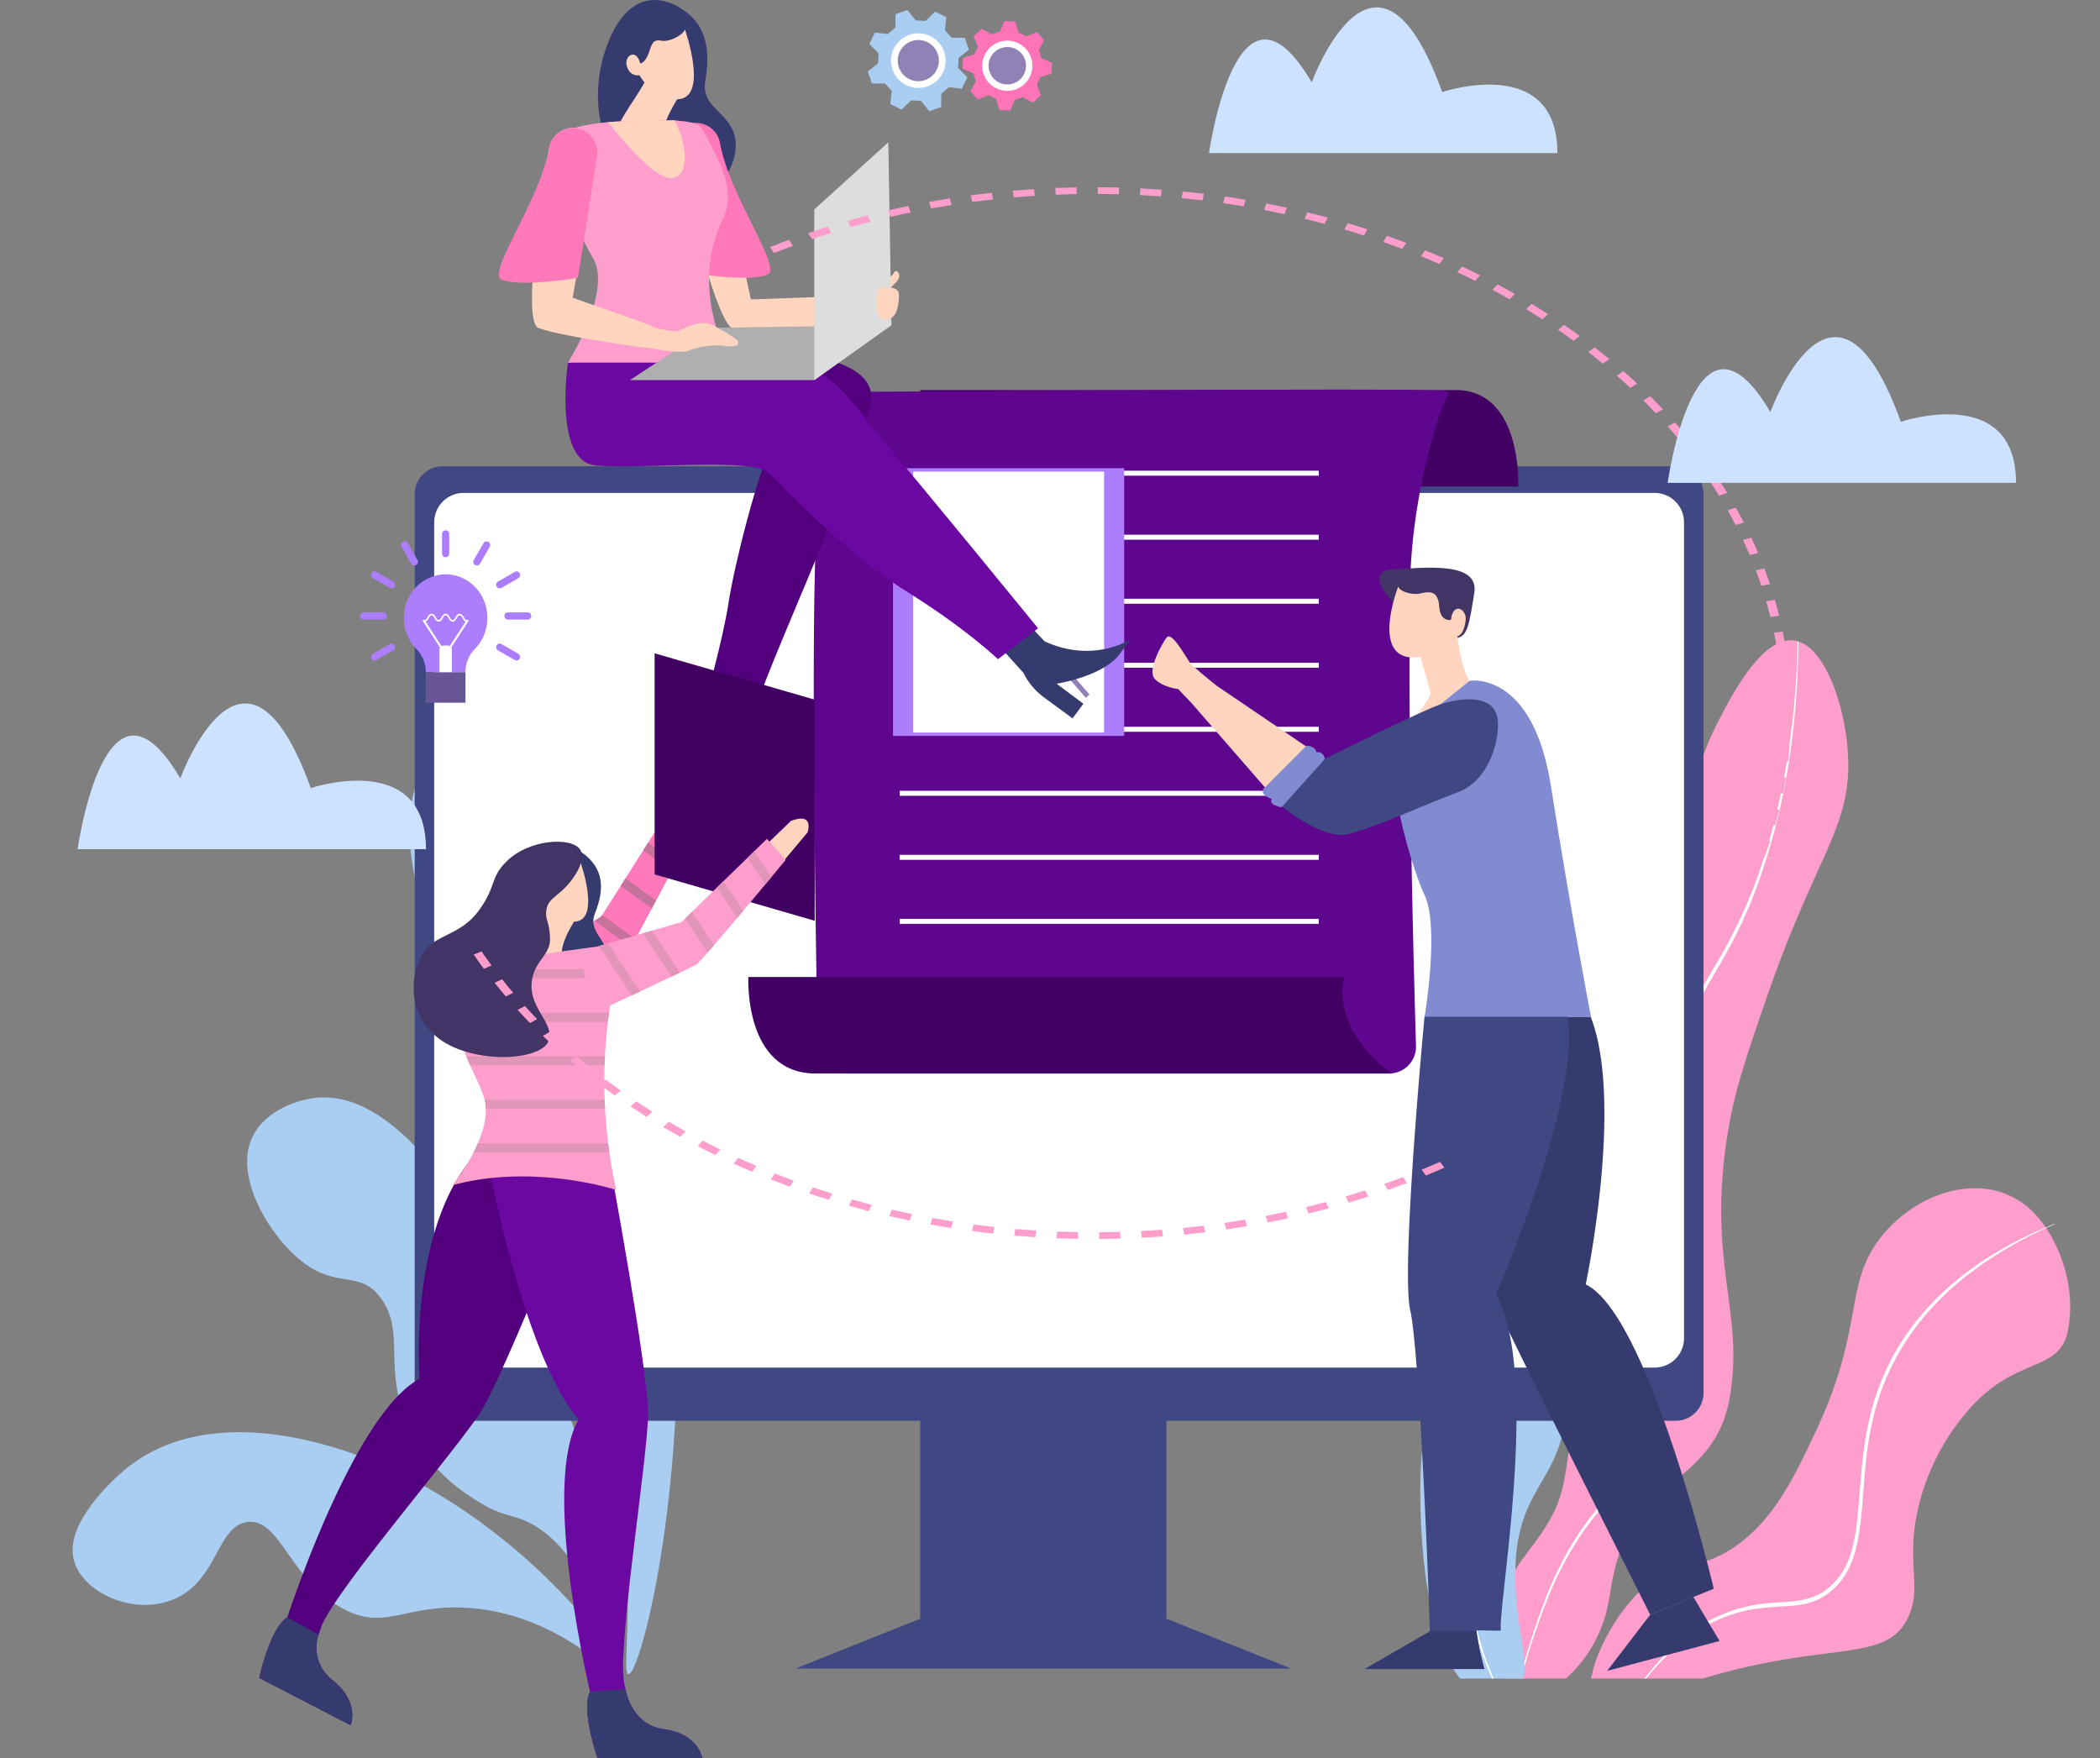 <svg xmlns="http://www.w3.org/2000/svg" xmlns:xlink="http://www.w3.org/1999/xlink" width="633" height="530.002" viewBox="0 0 633 530.002"><rect x="0" y="0" width="633" height="530.002" fill="#808080" stroke="none"/><defs><clipPath id="a"><path d="M204.674,966.061H757.148a507.879,507.879,0,0,0,26.514-146.083c1.544-45.7,2.886-85.439-15.469-105.42-23.724-25.827-20.322-108.485-62.981-112.95C622.962,593,573.569,517.9,487.538,505.223c-81.765-12.048-240.108,58.289-258.556,147.589-2.051,9.927,69.558,111.362,55.984,123.994-25.622,23.844-54.084-14.987-88.027,2.51-24.728,12.746-47.545,52.9-45.3,97.89C153.613,916.833,174.629,952.11,204.674,966.061Z" transform="translate(-151.485 -503.876)" fill="none"/></clipPath><clipPath id="b"><path d="M527.852,884.56,508.8,914.616l-30.9,19.473,6.985,12.488,31.961-20.955,19.05-35.559Z" transform="translate(-477.899 -884.56)" fill="#c6739b"/></clipPath><clipPath id="c"><path d="M492.434,994.763a150.635,150.635,0,0,0,1.854,55.523s-24.837-8.115-49.39-1.414c0,0,12.7-15.519,9.6-26.246s-22.58-34.429,11.569-42.612l22.462-3.095S492.447,994.712,492.434,994.763Z" transform="translate(-444.899 -976.92)" fill="#e095b9"/></clipPath><clipPath id="d"><path d="M545.367,906.58s-25.26,30.48-26.809,31.466-26.107,12.416-26.107,12.416,0,.025-.017.076a150.636,150.636,0,0,0,1.854,55.524s-24.837-8.115-49.39-1.414c0,0,12.7-15.519,9.6-26.246s-22.58-34.429,11.569-42.612l22.462-3.095,25.374-7.349,25.823-25.116Z" transform="translate(-444.899 -900.23)" fill="#e095b9"/></clipPath></defs><g transform="translate(-151.484 -416.483)"><g transform="translate(151.484 460.291)"><g clip-path="url(#a)"><g transform="translate(21.88 186.215)"><path d="M466.678,1248.257c2.414-1.22-3.179-64.885-37.14-122.316-10.849-18.347-31.662-53.544-55.977-50.12-6.525.919-17.01,5.14-19.337,14.842-2.693,11.227,6.361,26.358,15.276,33.771,11.36,9.446,18.061,2.673,24.639,11.781,7.487,10.369.327,21.253,8.265,38.491,6.444,13.993,17.536,20.657,21.716,23.168,6.924,4.161,9.308,3.279,14.415,5.791C458.873,1213.67,464.841,1249.186,466.678,1248.257Z" transform="translate(-301.128 -974.803)" fill="#aacef2"/><path d="M375.655,1349.379c1.858-4.1-37.093-56.955-93.286-70.113-34.609-8.1-51.258,4.589-57.158,9.915-2.357,2.127-15.889,14.341-14.17,24.935,1.769,10.9,19.5,18.921,32.152,12.009,11.521-6.294,11.471-20.951,20.136-22.392,9.937-1.654,12.941,17.136,28.7,25.893,13.214,7.34,19.02-1.465,38.512-.009C358.55,1331.707,374.48,1351.966,375.655,1349.379Z" transform="translate(-210.89 -1074.923)" fill="#aacef2"/><path d="M552.585,1149.494c4.406.595,26.6-88.287,6.51-181.749-12.375-57.563-32.03-76.112-39.678-82.231-3.056-2.444-20.6-16.477-28.4-8-8.03,8.721-4.881,40.343,7.8,55.945,11.545,14.208,23.623,6.058,29.587,18.556,6.84,14.335-7.023,29.3-5.57,58.3,1.218,24.317,11.688,28.375,21.225,59.081C557.756,1113.516,549.8,1149.118,552.585,1149.494Z" transform="translate(-385.06 -874.822)" fill="#aacef2"/></g><g transform="translate(426.922 149.224)"><path d="M1453.635,1284.966c-3.27-6.858,4.8-24.735,15.1-34.136,9.788-8.935,15.556-4.71,26.887-12.048,12.5-8.092,19.015-22,25.414-35.642,14.832-31.632,8.068-44.23,19.889-58.734,11.7-14.359,33.149-20.189,46.039-6.526,6.655,7.053,12.674,21.043,9.945,35.14-2.553,13.189-16.312,7.219-30.938,25.1a68.2,68.2,0,0,0-14,27.61c-4.169,17.03,1.014,23.854-2.947,33.132-5.1,11.944-17.49,9.538-41.619,14.056C1471.755,1279.594,1457.286,1292.621,1453.635,1284.966Z" transform="translate(-1400.492 -964.977)" fill="#fd9ecc"/><path d="M1446.485,953.455c-5.064,36.782,5.687,50.838,1.1,76.3-4.7,26.1-28.728,23.529-34.99,53.212-1.315,6.23-1.4,10.888-4.42,17.57-5.425,12.028-14.681,18.1-22.567,21.375a2.888,2.888,0,0,1-2.641-.211,2.018,2.018,0,0,1-.232-.151,4.9,4.9,0,0,1-1.779-2.6c-2.229-7.114-3.952-16.325-2.247-25.949,2.343-13.208,9.219-16.335,15.469-28.112,3.267-6.16,5.967-13.926,8.1-66.766,1.882-46.576.052-47.038,2.947-59.236,5.823-24.523,12.887-21.22,22.467-50.2,9.764-29.543,4.957-40.652,16.574-63.252,3.945-7.671,13.631-26.521,23.572-24.1.078.02.158.04.236.065a2.837,2.837,0,0,1,.276.08c8.339,2.651,14.14,19.643,14.957,33.991,1.252,21.917-9.543,30.09-24.309,72.79C1452.024,928.465,1448.536,938.565,1446.485,953.455Z" transform="translate(-1353.196 -801.134)" fill="#fd9ecc"/><path d="M1471.975,801.77a243.935,243.935,0,0,1-2.147,31.285,197.181,197.181,0,0,1-11.6,45.858l-1.065,2.676c-.379.873-.773,1.732-1.16,2.6l-1.164,2.6-1.249,2.525c-.424.833-.825,1.692-1.263,2.51l-1.318,2.455c-.865,1.657-1.8,3.233-2.711,4.844-3.68,6.37-7.51,12.61-10.53,19.6a102.33,102.33,0,0,0-6.523,22.515,116.29,116.29,0,0,0-1.849,24.086c.114,4.046.457,8.077.969,12.063s1.193,7.942,1.919,11.872,1.5,7.856,2.1,11.832a89.074,89.074,0,0,1,1.109,12.083,59.736,59.736,0,0,1-1.039,12.078,66.888,66.888,0,0,1-3.241,11.34c-.685,1.807-1.455,3.549-2.276,5.246a54.791,54.791,0,0,1-2.715,4.844q-1.464,2.3-3.09,4.4c-1.086,1.391-2.21,2.726-3.352,4.026-2.291,2.6-4.652,5.07-6.917,7.691a88.256,88.256,0,0,0-6.475,8.353,102.94,102.94,0,0,0-10.25,19.814,203.551,203.551,0,0,0-9.543,31.009q-1.6,7.161-2.729,14.493l-.11-.03q1.061-7.38,2.607-14.613a205.358,205.358,0,0,1,9.26-31.235,103.866,103.866,0,0,1,10.236-20.11,89.928,89.928,0,0,1,6.49-8.5c2.272-2.666,4.622-5.171,6.88-7.766,1.127-1.305,2.228-2.63,3.289-4.011s2.055-2.836,3-4.342,1.816-3.1,2.633-4.739c.8-1.657,1.547-3.363,2.214-5.13a65.851,65.851,0,0,0,3.138-11.069,58.334,58.334,0,0,0,.983-11.722,87.932,87.932,0,0,0-1.112-11.822c-.6-3.921-1.378-7.826-2.111-11.767s-1.433-7.927-1.959-11.968-.887-8.143-1.009-12.259a118.351,118.351,0,0,1,1.93-24.483,103.9,103.9,0,0,1,6.681-22.871c3.086-7.1,6.972-13.388,10.644-19.719a155.275,155.275,0,0,0,9.93-19.96l1.072-2.64c.339-.894.648-1.807.972-2.711l.969-2.716c.158-.457.332-.9.475-1.365l.431-1.391,1.724-5.572,1.54-5.678a216.56,216.56,0,0,0,4.6-23.373,241.715,241.715,0,0,0,2.442-31.219A2.842,2.842,0,0,1,1471.975,801.77Z" transform="translate(-1356.812 -801.411)" fill="#fff"/><path d="M1340.551,1137.87c-1.068,19.407,5.911,32.374.737,38.654a6.913,6.913,0,0,1-4.582,2.475c-.125.015-.247.03-.368.04a13.969,13.969,0,0,1-7.941-2.013c-15.9-9.352-16.471-50.828-16.574-58.232-.387-28.142,6.28-30.823,6.63-59.236.331-26.857-5.554-30.085-7.366-58.232-2.217-34.367,3.573-75.913,12.644-81.3a3.8,3.8,0,0,1,.339-.186,4.127,4.127,0,0,1,1.013-.341c8.4-1.571,21.167,27.143,23.94,54.718,2.8,27.786-6.656,33.619-3.683,63.754,2.582,26.169,10.644,31.235,10.313,52.208C1355.3,1112.7,1341.855,1114.185,1340.551,1137.87Z" transform="translate(-1310.613 -860.049)" fill="#aacef2"/><path d="M1366.033,1190.422l-.074.11a76.539,76.539,0,0,1-7.123-11.094c-.6-1.12-1.171-2.269-1.724-3.434a96.917,96.917,0,0,1-6.243-16.933,104.131,104.131,0,0,1-3.134-18.519,49.838,49.838,0,0,1,.041-9.633,52.5,52.5,0,0,1,1.875-9.3c1.742-5.959,4.077-11.381,5.631-17.179a69.578,69.578,0,0,0,2.431-18.052,79.126,79.126,0,0,0-.449-9.182,60.415,60.415,0,0,0-1.768-8.855c-.784-2.907-1.665-5.843-2.416-8.865s-1.363-6.119-1.871-9.232c-.221-1.566-.468-3.127-.63-4.7l-.269-2.359-.2-2.37-.2-2.369c-.074-.788-.088-1.586-.136-2.379l-.114-2.385c-.044-.8-.03-1.6-.048-2.395a124.211,124.211,0,0,1,1.179-19.011c.836-6.245,1.978-12.339,2.785-18.474a158.865,158.865,0,0,0,1.433-18.554,152.817,152.817,0,0,0-.869-18.639,166.969,166.969,0,0,0-3.039-18.268c-1.319-5.994-2.939-11.867-4.77-17.62l-.1-.3a3.765,3.765,0,0,1,.339-.186l.1.281c1.9,5.728,3.595,11.591,4.987,17.59a165.877,165.877,0,0,1,3.2,18.348,153.943,153.943,0,0,1,1.009,18.81,150.888,150.888,0,0,1-1.348,18.765c-.8,6.2-1.923,12.3-2.737,18.489a122.318,122.318,0,0,0-1.112,18.74c.018.783.007,1.566.052,2.349l.122,2.349c.048.783.066,1.566.14,2.349l.2,2.334.206,2.339.273,2.324c.162,1.556.409,3.087.63,4.628.5,3.062,1.079,6.1,1.816,9.076s1.6,5.894,2.387,8.85a61.964,61.964,0,0,1,1.79,9.121,79.591,79.591,0,0,1,.438,9.422,71.112,71.112,0,0,1-2.541,18.489c-.8,2.952-1.79,5.8-2.8,8.63s-2.059,5.627-2.928,8.534a50.951,50.951,0,0,0-1.886,9.021,48.327,48.327,0,0,0-.1,9.377,103.792,103.792,0,0,0,2.965,18.353,96.852,96.852,0,0,0,6,16.927q.851,1.868,1.782,3.66c.707,1.37,1.448,2.706,2.214,4.021A76.286,76.286,0,0,0,1366.033,1190.422Z" transform="translate(-1333.111 -860.449)" fill="#fff"/></g><path d="M1478.783,1299.03a81.856,81.856,0,0,1,16.936-21.424,47.561,47.561,0,0,1,21.758-11.015,55.491,55.491,0,0,1,5.807-.808c1.936-.171,3.864-.255,5.769-.414a31.226,31.226,0,0,0,5.617-.885,16.672,16.672,0,0,0,2.685-.956,15.489,15.489,0,0,0,2.544-1.438,17.627,17.627,0,0,0,2.359-1.931c.364-.378.752-.715,1.088-1.136l.52-.6c.175-.2.326-.431.491-.644a22.04,22.04,0,0,0,3.131-6.035c1.586-4.516,2.158-9.67,2.606-14.821.461-5.169.781-10.439,1.425-15.683a95.438,95.438,0,0,1,3.059-15.441,74.8,74.8,0,0,1,5.7-13.992c.577-1.078,1.2-2.11,1.8-3.167l.454-.786.487-.746.98-1.487c.33-.491.65-.995.988-1.475l1.048-1.394,1.047-1.393.524-.7.552-.652,2.212-2.6c.745-.854,1.537-1.625,2.3-2.441l1.158-1.208c.384-.406.8-.754,1.2-1.133l2.41-2.23c.395-.385.821-.7,1.233-1.052l1.245-1.024,1.245-1.024c.415-.341.826-.691,1.258-.99l2.561-1.87,1.28-.935c.425-.314.871-.575,1.307-.859a117.54,117.54,0,0,1,10.659-6.2l2.719-1.352c.908-.442,1.805-.927,2.73-1.3l5.518-2.361.034.143a131.362,131.362,0,0,0-21.4,11.785c-.429.3-.87.563-1.29.881l-1.264.95-2.528,1.9c-.427.3-.832.658-1.241,1l-1.227,1.036-1.227,1.036c-.406.351-.826.674-1.214,1.063l-2.369,2.248c-.391.382-.8.733-1.175,1.141l-1.136,1.213c-.751.819-1.528,1.594-2.257,2.449l-2.162,2.6a77.507,77.507,0,0,0-7.68,11.7,73.523,73.523,0,0,0-5.545,13.74,93.774,93.774,0,0,0-2.951,15.164c-.62,5.177-.922,10.413-1.37,15.631-.229,2.608-.5,5.214-.917,7.786a42.8,42.8,0,0,1-1.835,7.483,23.463,23.463,0,0,1-3.36,6.412c-.176.226-.339.472-.526.683l-.555.639c-.36.444-.77.8-1.156,1.2a18.521,18.521,0,0,1-2.492,2.02,16.245,16.245,0,0,1-2.684,1.5,17.431,17.431,0,0,1-2.808.982,31.889,31.889,0,0,1-5.75.873,101.843,101.843,0,0,0-11.518,1.083,46.619,46.619,0,0,0-21.565,10.531,70.08,70.08,0,0,0-9.22,9.43,98.434,98.434,0,0,0-7.936,11.411Z" transform="translate(-989.922 -826.35)" fill="#fff"/></g></g><g transform="translate(276.487 557.051)"><path d="M974.682,1314.748V1240.56H900.494v74.188l-37.6,15.038h149.378Z" transform="translate(-748.109 -967.368)" fill="#404884"/><path d="M8.39,0h371.7a8.39,8.39,0,0,1,8.39,8.39V279.339a8.39,8.39,0,0,1-8.39,8.39H8.39A8.39,8.39,0,0,1,0,279.339V8.39A8.39,8.39,0,0,1,8.39,0Z" transform="translate(0 0)" fill="#404884"/><path d="M8.875,0H367.858a8.875,8.875,0,0,1,8.875,8.875V254.792a8.875,8.875,0,0,1-8.875,8.875H8.875A8.875,8.875,0,0,1,0,254.792V8.875A8.875,8.875,0,0,1,8.875,0Z" transform="translate(5.875 8.02)" fill="#fff"/></g><g transform="translate(377.036 533.924)"><path d="M1149.317,681.634s1.347-29.074-18.854-29.074H968.858s16.609,11.529,13.467,29.074Z" transform="translate(-917.22 -652.417)" fill="#420065"/><path d="M913.1,650.922c20.552,0,147.373-1,166.923-.5l.737.02c6.084.164,10.291-.02,9.79.983-4.034,8.067-11.1,32.858-11.529,57.145-.819,46.7,1.039,115.82,1.746,139.535a8.1,8.1,0,0,1-8.1,8.339H908.517a8.1,8.1,0,0,1-8.1-7.95c-.573-30.943-2.433-142.588.152-161.981C903.577,663.955,906.584,650.922,913.1,650.922Z" transform="translate(-879.495 -650.28)" fill="#5e068d"/><path d="M859.878,1003.56s-1.448,29.074,20.268,29.074H1053.87s-17.855-11.529-14.477-29.074Z" transform="translate(-859.858 -826.472)" fill="#420065"/><g transform="translate(45.636 24.452)"><rect width="126.32" height="1.504" fill="#fff"/><g transform="translate(0 19.299)"><rect width="126.32" height="1.504" fill="#fff"/></g><g transform="translate(0 38.598)"><rect width="126.32" height="1.504" fill="#fff"/></g><g transform="translate(0 57.897)"><rect width="126.32" height="1.504" fill="#fff"/></g><g transform="translate(0 77.195)"><rect width="126.32" height="1.504" fill="#fff"/></g><g transform="translate(0 96.494)"><rect width="126.32" height="1.504" fill="#fff"/></g><g transform="translate(0 115.793)"><rect width="126.32" height="1.504" fill="#fff"/></g><g transform="translate(0 135.092)"><rect width="126.32" height="1.504" fill="#fff"/></g></g><rect width="69.676" height="80.704" transform="translate(43.631 23.7)" fill="#ac7dfd"/><rect width="57.559" height="78.669" transform="translate(49.69 24.718)" fill="#fff"/><g transform="translate(50.581 32.732)"><rect width="1.504" height="78.185" transform="matrix(0.757, -0.654, 0.654, 0.757, 0, 0.983)" fill="#9082b5"/></g></g><g transform="translate(498.892 587.609)"><g transform="translate(68.437)"><path d="M1328.785,768.07s-10.527-10.527-1-11.028,26.066-2.506,24.562,7.018-2.005,13.367-5.514,13.7S1328.785,768.07,1328.785,768.07Z" transform="translate(-1323.795 -756.521)" fill="#423565"/><g transform="translate(2.962 5.68)"><path d="M1332.372,767.853s-8.553,21.8,4.963,21.381a14.086,14.086,0,0,0,11.772-6.365s2.857,1.1,3.574-4.81c.426-3.509-3.862-5.671-4.4-.164,0,0-3.227.779-3.555-3.96s-2.794-4.683-5.5-4.026S1332.694,769.309,1332.372,767.853Z" transform="translate(-1329.703 -767.853)" fill="#ffd5c0"/><path d="M1358.5,795.256s1.017,9.546,3.667,14.066c0,0,3.132,3.261,5.8,4.214,3.24,1.159-13.065,26.79-17.782,18.3s-3.553-12.487-3.553-12.487,4.024-5.436,3.869-6.266-3.377-12-3.377-12S1347.657,790.445,1358.5,795.256Z" transform="translate(-1338.078 -780.897)" fill="#ffd5c0"/></g></g><path d="M1448.8,1199l-19.169,7.795a.1.1,0,0,1-.015-.025c-1.133-2.251-40.167-79.827-43.24-86.835-15.319-34.968-13.875-93.371-13.875-93.371h39.2c10.111,25.946-1.5,80.7-1.5,80.7C1429.253,1116.287,1448.8,1199,1448.8,1199Z" transform="translate(-1279.632 -891.198)" fill="#353b6e"/><path d="M1355.922,1211.029c.044.324-7.421-.181-7.378.133a80.858,80.858,0,0,0,2.394,11.537h-36.052l19.587-11.3c0-.069,0-.148,0-.242-.072-7.16-3.035-84.158-5.883-96.618-2.884-12.618,4.326-88.687,4.326-88.687l43.061-.3c4.384,25.056-21.555,84.214-21.555,84.214C1367.952,1133.834,1354.959,1203.581,1355.922,1211.029Z" transform="translate(-1250.915 -890.699)" fill="#404884"/><path d="M1314.886,1407.363l19.587-11.295c0-.069,0-.148,0-.242h14.075a80.859,80.859,0,0,0,2.394,11.536Z" transform="translate(-1250.915 -1075.362)" fill="#353b6e"/><path d="M1336.208,839.681l18.881-15.2s19.048-3.342,24.562,31.914,12.03,69.342,12.03,69.342h-50.127s4.511-27.069,0-36.593S1326.35,842.856,1336.208,839.681Z" transform="translate(-1259.531 -790.37)" fill="#808bd1"/><path d="M1237.069,833.412l-30.437-20.65-.013,0c-3.246-2.6-7.222-5.875-8.082-7.022-1.5-2.005-5.514-9.524-7.018-7.519s-6.015,10.025-3.509,12.532,7.018,3.008,7.018,3.008l3.992,4.2,26.509,30.458c3.524,3.181,9.766-6.75,12.392-11.373A2.755,2.755,0,0,0,1237.069,833.412Z" transform="translate(-1187.267 -777.152)" fill="#ffd5c0"/><path d="M1329.414,842.122c.5,5.514-2.33,17.876-12.03,21.555-14,5.307-22.718,9.79-33.006,12.628-5.9,1.629-16.237-4.945-20.781-9.047l13.611-13.607S1306.8,838.9,1312.3,837.12,1328.639,833.592,1329.414,842.122Z" transform="translate(-1225.335 -795.986)" fill="#404884"/><path d="M1460.64,1397.781l12.978-16.943a.063.063,0,0,1-.01-.025l13.023-5.323.125.211,7.77,13.068Z" transform="translate(-1323.606 -1065.22)" fill="#353b6e"/><path d="M1266.753,863.56s2.506,0,3.008,2.005c0,0,2.005-.5,2.506,2.005l-13.033,14.537s-4.01-.5-3.008-2.506c0,0-3.509-1-2.506-3.008Z" transform="translate(-1220.319 -809.905)" fill="#808bd1"/></g><g transform="translate(301.843 416.485)"><path d="M915.831,790.431l-.016.022-11.4-11.893-7.519,7.519,12.428,13.76a20.788,20.788,0,0,0,6.564,7.688l8.292,6.1,3.254-4.422-8.068-6.042s14.02-2.144,19.053-8.986l3.254-4.423S930.614,797.166,915.831,790.431Z" transform="translate(-751.238 -597.063)" fill="#353b6e"/><path d="M742.836,842.506l2.689-8.944-11.529-1-2.494,9.977a20.863,20.863,0,0,0-2.417,10.062v10.294h5.49l.086-10.08s10.036,10.022,18.529,10.022h5.49S744.83,855.377,742.836,842.506Z" transform="translate(-667.535 -623.995)" fill="#353b6e"/><path d="M739.709,642.017c-4.753,24.757-31.334,78.747-36.286,97.166l-14.26-4.357s5.942-20.8,7.725-32.481,8.714-38.819,13.468-48.722c0,0-69.914,25.946-60.407-26.143C649.948,627.48,744.462,617.26,739.709,642.017Z" transform="translate(-627.633 -520.672)" fill="#52007e"/><path d="M647.138,634.508s-4.471,29.579,8.2,30.965,47.533-2.574,52.484,2.377S731.4,692.409,749.22,703.5s27.53,20.4,27.53,20.4l12.082-9.309s-38.423-47.137-46.147-55.851-14.909-22.938-28.377-23.73S649.644,634.508,647.138,634.508Z" transform="translate(-626.293 -525.194)" fill="#6c08a2"/><path d="M681.959,416.538c6.428-.619,11.621,4.416,12.317,5.11,5.53,5.514,4.967,13.56,4.028,19.122-1.253,7.422,5.306,8.787,8.192,14.819,2.728,5.7-.487,14.571-6.471,18.3-8.228,5.128-19.614-.757-25.341-6.124-12.279-11.508-8.233-29.719-7.644-32.182C667.657,433,671.347,417.559,681.959,416.538Z" transform="translate(-636.049 -416.485)" fill="#353b6e"/><path d="M700.626,434.151s8.031,22.579-3.544,21c-6.785-.926-10.142-7.168-10.142-7.168s-3.174.6-3.924-3.278c-.5-2.586,2.941-4.963,4.15-.288,0,0,1.369.016,2.545-3.06.736-1.924.995-4.409,3.695-3.814S700.336,435.6,700.626,434.151Z" transform="translate(-644.543 -425.296)" fill="#ffd5c0"/><path d="M694.648,462.737s-6.209,8.911-5.009,14.06-19.25,7.219-14.823-2.248,7.711-11.621,11.627-20.563S694.648,462.737,694.648,462.737Z" transform="translate(-640.165 -433.929)" fill="#ffd5c0"/><path d="M717.554,490.56c-3.87.956-6.06,3.856-5.178,7.744,3.648,16.09,12.831,54.308,17.725,54.323,6.2.018,29.058,1.093,29.058,1.093l3.509-11.028-27.57,1-9.023-41.605c-.608-3.459-.822-7.261-3.6-9.4A8.929,8.929,0,0,0,717.554,490.56Z" transform="translate(-659.114 -453.429)" fill="#ffd5c0"/><path d="M716.464,490.518h0a7.317,7.317,0,0,1,8.371,5.912c2.949,16.232,18.89,37.746,14.391,39.677-5.7,2.446-23.058-.5-23.058-.5l-5.747-36.621A7.319,7.319,0,0,1,716.464,490.518Z" transform="translate(-658.183 -453.36)" fill="#ff78ba"/><path d="M690.2,518.781c-10.527,21.555,2.506,43.109,2.506,43.109H643.58s13.534-21.555,7.519-31.58-13.534-29.575-11.529-35.089c1.474-4.06,11.1-5.4,16.076-5.83,1.784-.15,2.972-.185,2.972-.185l17.148-.356,3.4.356c3.008.5,4.2.867,5.323,3.033C688.719,500.379,694.678,509.609,690.2,518.781Z" transform="translate(-622.735 -452.576)" fill="#fd9ecc"/><path d="M828.9,585.559s7.018-4.01,7.519-5.514,3.008.5.5,3.008a19.619,19.619,0,0,1-4.511,3.509Z" transform="translate(-717.324 -497.799)" fill="#ffd5c0"/><g transform="translate(39.517 42.896)"><path d="M685.148,628.591H740.72l23.253-16.553-54.783.788Z" transform="translate(-685.148 -556.909)" fill="#afafaf"/><path d="M819.264,557.188,796.01,573.741V522.308l22.317-20.248.936,55.128" transform="translate(-740.439 -502.06)" fill="#ddd"/></g><path d="M688.408,611.145s9.524,2.506,11.028,2.005,6.516-3.509,10.025-2.005a54.122,54.122,0,0,1,7.816,4.662.978.978,0,0,1-.293,1.746,7.22,7.22,0,0,1-3.012.109,23.03,23.03,0,0,0-11.529,1.5c-2.606,1.117-17.544-2.005-17.544-2.005Z" transform="translate(-645.507 -513.36)" fill="#ffd5c0"/><path d="M639.827,493.518h0a7.316,7.316,0,0,0-8.371,5.912c-2.95,16.232-7.862,52.282-3.364,54.214,5.7,2.446,32.081,6.015,32.081,6.015l2.506-6.516L638.532,544.6l7.337-42.612A7.32,7.32,0,0,0,639.827,493.518Z" transform="translate(-616.27 -454.856)" fill="#ffd5c0"/><path d="M629.871,493.518h0a7.316,7.316,0,0,0-8.371,5.912c-2.95,16.232-18.89,37.746-14.392,39.677,5.7,2.446,23.058-.5,23.058-.5l5.747-36.621A7.32,7.32,0,0,0,629.871,493.518Z" transform="translate(-606.314 -454.856)" fill="#ff78ba"/><path d="M833.794,590.851a1.973,1.973,0,0,1,1.835-1.6c1.781-.082,4.516.123,4.516,2.151,0,3.008-.5,8.02-4.511,7.519C832.639,598.55,833.278,593.423,833.794,590.851Z" transform="translate(-719.547 -502.643)" fill="#ffd5c0"/><path d="M690.481,506.249c-5.288-.441-16.005-13.67-18.512-16.858,1.785-.15,2.973-.185,2.973-.185l17.148-.356C696.486,497.552,696.24,506.73,690.481,506.249Z" transform="translate(-639.058 -452.576)" fill="#ffd5c0"/></g><g transform="translate(229.615 613.429)"><path d="M593.372,866.835s5.746-4.743,5.781,1.965L591.9,884.314l-9.771,1.143Z" transform="translate(-465.804 -824.112)" fill="#ffd5c0"/><path d="M527.852,884.56,508.8,914.616l-30.9,19.473,6.985,12.488,31.961-20.955,19.05-35.559Z" transform="translate(-405.701 -835.273)" fill="#ff78ba"/><g transform="translate(72.198 49.287)"><g clip-path="url(#b)"><path d="M540.443,924.769l-79.6-57.533,1.612-2.23,79.6,57.533Zm-6.076,8.406-79.6-57.533-1.612,2.23,79.6,57.533ZM526.68,943.81l-79.6-57.533-1.612,2.23,79.6,57.533Zm-7.688,10.636-79.6-57.533-1.612,2.23,79.6,57.533Zm33.336-40.09-79.6-57.533-1.612,2.23,79.6,57.533Z" transform="translate(-454.766 -868.564)" fill="#c6739b"/></g></g><g transform="translate(119.188 0)"><path d="M637.159,848.745,588.9,834.775V768.131l48.259,13.97Z" transform="translate(-588.899 -768.131)" fill="#400062"/></g><path d="M505.081,906.31c4.695.525,7.654,4.911,8.047,5.513,3.128,4.781,1.514,10.455,0,14.3-2.015,5.125,2.475,7.089,3.633,11.842,1.094,4.491-2.543,10.358-7.388,12.126-6.662,2.432-13.927-3.495-17.218-8.2-7.057-10.087-1.419-22.514-.627-24.189C492.363,915.942,497.33,905.443,505.081,906.31Z" transform="translate(-411.901 -847.786)" fill="#353b6e"/><path d="M515.88,917.151s6.782,19.068-2.993,17.734c-5.73-.782-8.565-6.053-8.565-6.053s-2.68.511-3.314-2.769c-.422-2.184,2.484-4.191,3.5-.243,0,0,1.156.013,2.15-2.584.622-1.625.84-3.723,3.12-3.221S515.636,918.377,515.88,917.151Z" transform="translate(-419.003 -854.067)" fill="#ffd5c0"/><path d="M509.466,943.984s-5.244,7.525-4.23,11.873-16.257,6.1-12.518-1.9,6.512-9.814,9.819-17.365S509.466,943.984,509.466,943.984Z" transform="translate(-413.941 -864.05)" fill="#ffd5c0"/><path d="M664.562,886.549s6.773-3.1,5.08,3.387l-11.007,13.123-9.736-1.411Z" transform="translate(-504.312 -835.992)" fill="#ffd5c0"/><path d="M325.247,1268.888a12.334,12.334,0,0,0,4.348,13.843c8.179,6.642,5.321,13.5,5.321,13.5l-27.567-14.279s3.306-15.176,8.5-18.284c0,0,.051-.152.144-.449,1.85-5.575,20.718-61.361,39.729-71.428,0,0-3.7-45.791,17.331-68.228l32.4,5.668s-23.96,60.426-31.017,71.991-46.9,57.428-48.653,66.272A9.913,9.913,0,0,0,325.247,1268.888Z" transform="translate(-307.349 -973.098)" fill="#52007e"/><path d="M534.478,1308.27h-31.61s-5.08-14.672-2.256-20.036c0,0-.072-.292-.195-.847-1.727-7.531-13.97-63.139-3.192-81.279,0,0-14.393-12.416-27.656-78.739l36.685-.14s11.853,63.639,11.853,77.185-10.016,73.87-6.913,82.337c0,0,.025.233.1.635.449,2.413,2.663,10.926,11.612,12.137C533.347,1300.934,534.478,1308.27,534.478,1308.27Z" transform="translate(-400.897 -975.214)" fill="#6c08a2"/><path d="M545.367,906.58s-25.26,30.48-26.809,31.466-26.107,12.416-26.107,12.416,0,.025-.017.076a150.636,150.636,0,0,0,1.854,55.524s-24.837-8.115-49.39-1.414c0,0,12.7-15.519,9.6-26.246s-22.58-34.429,11.569-42.612l22.462-3.095,25.374-7.349,25.823-25.116Z" transform="translate(-386.67 -844.309)" fill="#fd9ecc"/><g transform="translate(58.229 88.386)"><g clip-path="url(#c)"><path d="M454.241,993.06H392.4v2.752h62.445c-.073-.175-.147-.348-.215-.529A5.94,5.94,0,0,1,454.241,993.06Z" transform="translate(-414.624 -986.228)" fill="#e095b9"/><rect width="98.212" height="2.752" transform="translate(-22.225 19.956)" fill="#e095b9"/><rect width="98.212" height="2.752" transform="translate(-22.225 33.079)" fill="#e095b9"/><rect width="98.212" height="2.752" transform="translate(-22.225 46.202)" fill="#e095b9"/><rect width="98.212" height="2.752" transform="translate(-22.225 59.325)" fill="#e095b9"/></g></g><path d="M467.526,904.687c-2.538-3.967-15.489-3.271-22.315,3.621-5,5.045-2.806,7.138-8.181,14.612-5.733,7.972-13.7,7.125-17.145,13.335-4.132,7.457-3.886,18.668,5.08,25.4,10.27,7.711,30.657,6.813,33.049.648,2.085-5.375-6.931-10.341-4.877-19.168,1.259-5.411,5.429-6.9,5.292-11.761-.151-5.387-1.664-5.522-1.079-8.771.709-3.938,4.863-3.992,9.032-10.928C466.7,911.145,469.07,907.1,467.526,904.687Z" transform="translate(-370.758 -845.481)" fill="#423565"/><path d="M575.6,1526.443h-31.61s-5.08-14.672-2.256-20.036l10.685-.847c.449,2.413,2.663,10.926,11.612,12.137C574.471,1519.106,575.6,1526.443,575.6,1526.443Z" transform="translate(-442.021 -1193.387)" fill="#353b6e"/><path d="M334.916,1487.082,307.349,1472.8s3.306-15.176,8.5-18.283l9.394,5.224a12.334,12.334,0,0,0,4.348,13.843C337.773,1480.229,334.916,1487.082,334.916,1487.082Z" transform="translate(-307.349 -1163.953)" fill="#353b6e"/><g transform="translate(58.229 55.921)"><g clip-path="url(#d)"><path d="M583.832,920.217l-54.309-81.83,2.293-1.522,54.309,81.83Zm-8.641,5.735-54.309-81.83-2.292,1.522,54.309,81.83Zm-10.935,7.257-54.308-81.83-2.292,1.521,54.309,81.83Zm-10.934,7.257-54.309-81.83-2.293,1.521,54.309,81.83Zm45.3-25.823-54.309-81.83-2.293,1.521,54.309,81.83Z" transform="translate(-474.783 -861.352)" fill="#e095b9"/></g></g></g><g transform="translate(260.008 576.364)"><g transform="translate(13.217 13.247)"><rect width="11.967" height="9.226" transform="translate(6.602 29.484)" fill="#685696"/><path d="M504.609,774.542c0-7.755-6.443-13.939-14.049-13.045a12.857,12.857,0,0,0-10.95,10.844,13.485,13.485,0,0,0,3.556,11.527,9.883,9.883,0,0,1,2.874,6.848v.178h11.967v-.116a9.838,9.838,0,0,1,2.829-6.864A13.371,13.371,0,0,0,504.609,774.542Z" transform="translate(-479.439 -761.411)" fill="#ac7dfd"/><path d="M493.786,785.156c.667,0,.983.563,1.262,1.059s.488.819.854.819.563-.309.851-.819.595-1.059,1.26-1.059.982.563,1.261,1.059.487.819.851.819.564-.309.851-.819.6-1.059,1.26-1.059.98.563,1.259,1.059.486.819.85.819a.235.235,0,0,1,0,.469c-.665,0-.98-.562-1.259-1.058s-.486-.819-.85-.819-.564.309-.851.82-.6,1.058-1.26,1.058-.981-.562-1.26-1.058-.487-.82-.852-.82-.564.309-.852.82-.594,1.058-1.259,1.058-.983-.562-1.262-1.058-.488-.819-.854-.819-.565.309-.853.819-.6,1.058-1.262,1.058a.235.235,0,1,1,0-.469c.366,0,.566-.309.854-.819S493.121,785.156,493.786,785.156Z" transform="translate(-485.423 -773.253)" fill="#fff"/><path d="M503.112,804.224h-.88a1.325,1.325,0,0,0-1.443,1.161v6.861h3.765v-6.861A1.325,1.325,0,0,0,503.112,804.224Z" transform="translate(-490.087 -782.763)" fill="#fff"/><path d="M496.531,797.664a.311.311,0,0,1-.259-.14l-5.4-8.292a.31.31,0,1,1,.518-.339l5.4,8.292a.309.309,0,0,1-.259.48Z" transform="translate(-485.114 -775.047)" fill="#fff"/><path d="M506.567,797.664a.31.31,0,0,1-.259-.48l5.4-8.291a.31.31,0,1,1,.518.339l-5.4,8.292A.309.309,0,0,1,506.567,797.664Z" transform="translate(-492.814 -775.047)" fill="#fff"/></g><path d="M526.128,743.219a1.086,1.086,0,0,0-1.88-1.086l-2.949,5.109a1.072,1.072,0,0,0,.4,1.469l.019.01a1.071,1.071,0,0,0,1.459-.394Z" transform="translate(-487.027 -738.279)" fill="#ac7dfd"/><path d="M541.637,761.664a1.086,1.086,0,0,0-1.086-1.88l-5.108,2.95a1.07,1.07,0,0,0-.394,1.459l.011.019a1.071,1.071,0,0,0,1.469.4Z" transform="translate(-493.886 -747.28)" fill="#ac7dfd"/><path d="M546.893,784.294h-5.928a1.07,1.07,0,0,0-1.069,1.072v.028a1.07,1.07,0,0,0,1.069,1.072h5.928a1.085,1.085,0,1,0,0-2.171Z" transform="translate(-496.373 -759.577)" fill="#ac7dfd"/><path d="M540.552,808.042a1.086,1.086,0,0,0,1.086-1.88l-5.108-2.949a1.071,1.071,0,0,0-1.469.4l-.011.019a1.07,1.07,0,0,0,.394,1.459Z" transform="translate(-493.886 -768.94)" fill="#ac7dfd"/><path d="M460.219,806.162a1.085,1.085,0,0,0,1.085,1.88l5.108-2.949a1.071,1.071,0,0,0,.394-1.459l-.011-.019a1.071,1.071,0,0,0-1.469-.4Z" transform="translate(-456.365 -768.94)" fill="#ac7dfd"/><path d="M461.154,785.366a1.07,1.07,0,0,0-1.07-1.072h-5.928a1.085,1.085,0,0,0,0,2.171h5.928a1.07,1.07,0,0,0,1.07-1.072Z" transform="translate(-453.071 -759.577)" fill="#ac7dfd"/><path d="M461.3,759.784a1.086,1.086,0,0,0-1.085,1.88l5.108,2.949a1.071,1.071,0,0,0,1.469-.4l.011-.019a1.071,1.071,0,0,0-.394-1.459Z" transform="translate(-456.365 -747.28)" fill="#ac7dfd"/><path d="M479.751,742.133a1.086,1.086,0,0,0-1.88,1.086l2.949,5.108a1.071,1.071,0,0,0,1.459.394l.019-.01a1.072,1.072,0,0,0,.4-1.469Z" transform="translate(-465.367 -738.279)" fill="#ac7dfd"/><path d="M503.479,743.068a1.07,1.07,0,0,0,1.072-1.07V736.07a1.085,1.085,0,1,0-2.171,0V742a1.07,1.07,0,0,0,1.072,1.07Z" transform="translate(-477.663 -734.984)" fill="#ac7dfd"/></g><g transform="translate(413.057 419.524)"><path d="M952.691,429.3l-3.294-.189-1.34,3.178-2.454.855-3.025-1.656-2.463,2.2,1.3,3.194-1.13,2.34-3.31.967-.189,3.294,3.178,1.34.855,2.454-1.656,3.025,2.2,2.462,3.194-1.3,2.34,1.13.967,3.31,3.294.189,1.34-3.178,2.454-.855,3.025,1.656,2.463-2.2-1.3-3.194,1.13-2.34,3.31-.967.189-3.294-3.178-1.34-.855-2.454,1.657-3.025-2.2-2.463-3.194,1.3-2.34-1.13Z" transform="translate(-908.218 -425.82)" fill="#ff73b7"/><path d="M910.273,434.49l-1.252-3.593-3.978-.025-1.995-2.238.43-3.954-3.426-1.655-2.83,2.795-2.993-.172-2.492-3.1-3.593,1.252-.025,3.977-2.238,1.995-3.954-.43-1.655,3.426,2.795,2.83-.172,2.993-3.1,2.492,1.252,3.593,3.977.025,1.995,2.238-.43,3.954,3.426,1.655,2.83-2.795,2.993.172,2.492,3.1,3.593-1.252.025-3.977,2.238-1.995,3.954.43L909.8,442.8,907,439.975l.172-2.993Z" transform="translate(-879.795 -422.548)" fill="#aacef2"/><path d="M893.808,444.3a8.222,8.222,0,1,0,8.679-7.737A8.221,8.221,0,0,0,893.808,444.3Z" transform="translate(-886.777 -429.529)" fill="#fff"/><path d="M948.627,448.064a7.559,7.559,0,1,0,7.98-7.114A7.56,7.56,0,0,0,948.627,448.064Z" transform="translate(-914.118 -431.719)" fill="#fff"/><path d="M897.829,446.42a6.2,6.2,0,1,0,6.55-5.839A6.2,6.2,0,0,0,897.829,446.42Z" transform="translate(-888.784 -431.536)" fill="#9082b5"/><path d="M952.455,450.085a5.639,5.639,0,1,0,5.953-5.307A5.64,5.64,0,0,0,952.455,450.085Z" transform="translate(-916.028 -433.63)" fill="#9082b5"/></g><g transform="translate(294.286 472.919)"><path d="M900.811,846.116l-.021-2.02c2.1-.013,4.233-.05,6.333-.11l.1,2.018C905.1,846.065,902.94,846.1,900.811,846.116Zm-6.417-.034c-2.128-.035-4.286-.1-6.412-.179l.137-2.017c2.1.082,4.231.142,6.333.176Zm19.238-.334-.18-2.015c2.1-.108,4.223-.242,6.315-.4l.26,2.01C917.908,845.5,915.756,845.639,913.631,845.748Zm-32.053-.169c-2.122-.132-4.272-.291-6.387-.471l.3-2.007c2.088.178,4.211.334,6.307.465ZM926.4,844.8l-.339-2c2.085-.2,4.2-.435,6.272-.687l.419,1.994C930.651,844.355,928.514,844.589,926.4,844.8Zm-57.578-.305c-2.109-.229-4.242-.486-6.338-.763l.456-1.99c2.07.274,4.176.527,6.259.754Zm70.251-1.233-.5-1.984c2.066-.3,4.154-.628,6.205-.976l.578,1.971C943.283,842.622,941.168,842.954,939.076,843.258Zm-82.895-.441c-2.087-.326-4.2-.681-6.265-1.056l.615-1.964c2.044.369,4.125.72,6.187,1.042Zm95.423-1.68-.657-1.957c2.039-.4,4.1-.82,6.115-1.261l.735,1.94C955.753,840.306,953.669,840.736,951.6,841.136Zm-107.91-.576c-2.056-.423-4.132-.875-6.17-1.344l.771-1.933c2.012.464,4.061.911,6.092,1.328Zm120.243-2.123-.813-1.923c2-.488,4.02-1.008,6-1.543l.891,1.9C968.009,837.417,965.964,837.943,963.937,838.438Zm-132.526-.709c-2.027-.519-4.069-1.069-6.069-1.635l.926-1.893c1.975.558,3.991,1.1,5.993,1.614Zm144.619-2.558-.966-1.881c1.961-.582,3.935-1.194,5.867-1.82l1.043,1.858C980.016,833.961,978.017,834.581,976.03,835.171Zm-156.687-.851c-1.978-.612-3.971-1.255-5.923-1.913l1.078-1.846c1.928.649,3.895,1.285,5.847,1.889Zm168.477-2.966-1.116-1.833c1.906-.67,3.822-1.371,5.694-2.082l1.189,1.806C991.691,829.966,989.751,830.676,987.821,831.354Zm-180.241-1c-1.925-.7-3.861-1.438-5.755-2.184l1.225-1.793c1.869.737,3.781,1.463,5.682,2.156ZM999.269,827l-1.261-1.778c1.844-.755,3.7-1.543,5.521-2.343l1.331,1.748C1003.018,825.441,1001.136,826.24,999.269,827Zm-203.108-1.146c-1.857-.788-3.73-1.611-5.565-2.446l1.365-1.733c1.812.825,3.661,1.637,5.5,2.415Zm-11.028-5.019c-1.8-.875-3.6-1.782-5.357-2.7l1.5-1.666c1.737.9,3.516,1.8,5.289,2.664Zm-10.6-5.519c-1.718-.954-3.443-1.943-5.128-2.939l1.633-1.594c1.663.984,3.367,1.96,5.064,2.9Zm-10.135-6c-1.642-1.034-3.284-2.1-4.882-3.171l1.758-1.515c1.577,1.057,3.2,2.11,4.82,3.131Zm-9.633-6.452c-1.553-1.105-3.106-2.246-4.616-3.389l1.875-1.431c1.492,1.129,3.026,2.255,4.56,3.346Zm-9.1-6.882c-1.46-1.174-2.919-2.384-4.336-3.6l1.988-1.341c1.4,1.2,2.839,2.39,4.28,3.55Zm-8.523-7.288c-1.367-1.244-2.725-2.518-4.036-3.788l2.091-1.247c1.295,1.254,2.636,2.512,3.986,3.74Zm-7.918-7.667c-1.26-1.3-2.512-2.634-3.723-3.967l2.188-1.147c1.2,1.316,2.432,2.633,3.675,3.916Zm-7.283-8.017c-1.156-1.36-2.3-2.751-3.394-4.131l2.276-1.043c1.082,1.362,2.209,2.734,3.351,4.078Zm-6.618-8.338c-1.044-1.412-2.07-2.852-3.051-4.279l2.356-.934c.968,1.41,1.982,2.831,3.012,4.225Zm382.15-24.453-2.505-.675c.7-1.506,1.386-3.046,2.03-4.576l2.531.615C1098.881,737.139,1098.19,738.7,1097.477,740.226Zm3.916-9.3-2.556-.554c.58-1.544,1.134-3.108,1.645-4.649l2.578.493C1102.542,727.773,1101.981,729.358,1101.394,730.922Zm3.139-9.456-2.6-.433c.45-1.559.874-3.147,1.261-4.717l2.612.371C1105.418,718.277,1104.989,719.885,1104.533,721.465Zm2.358-9.586-2.627-.31c.32-1.57.614-3.174.873-4.768l2.639.248C1107.513,708.664,1107.215,710.289,1106.891,711.879Zm1.571-9.679-2.647-.185c.192-1.59.355-3.2.484-4.8l2.653.124C1108.821,698.955,1108.657,700.59,1108.462,702.2Zm.784-9.733-2.657-.061c.064-1.6.1-3.22.1-4.814h2.658C1109.343,689.207,1109.31,690.848,1109.245,692.468Zm-2.561-5.14c0-1.6-.04-3.223-.107-4.814l2.657-.065c.068,1.612.1,3.252.108,4.875Zm-.407-9.623c-.132-1.6-.3-3.21-.495-4.8l2.646-.188c.2,1.61.367,3.245.5,4.861Zm-1.184-9.585c-.262-1.59-.559-3.194-.883-4.767l2.626-.312c.329,1.594.63,3.218.9,4.828Zm-1.96-9.511c-.391-1.574-.82-3.16-1.273-4.716l2.6-.436c.458,1.576.892,3.183,1.288,4.777Zm-2.736-9.4c-.521-1.557-1.078-3.12-1.656-4.647l2.554-.558c.586,1.547,1.15,3.13,1.678,4.707Zm-3.5-9.252c-.642-1.516-1.326-3.05-2.034-4.559l2.5-.678c.718,1.529,1.411,3.083,2.061,4.619Zm-4.253-9.069c-.762-1.478-1.568-2.973-2.4-4.44l2.443-.795c.839,1.487,1.655,3,2.428,4.5Zm-4.972-8.824c-.88-1.438-1.807-2.892-2.754-4.322l2.375-.908c.96,1.449,1.9,2.922,2.79,4.379Zm-5.685-8.579c-1-1.4-2.045-2.811-3.1-4.188l2.3-1.018c1.071,1.4,2.128,2.822,3.142,4.242Zm-6.374-8.3c-1.111-1.35-2.267-2.708-3.438-4.037l2.21-1.123c1.185,1.346,2.356,2.722,3.482,4.089Zm-7.036-7.993c-1.225-1.3-2.489-2.6-3.759-3.871l2.115-1.224c1.286,1.283,2.567,2.6,3.807,3.921Zm-7.673-7.654c-1.324-1.241-2.692-2.482-4.065-3.691l2.012-1.319c1.391,1.224,2.776,2.482,4.117,3.738Zm-8.277-7.287c-1.415-1.172-2.88-2.349-4.355-3.5l1.9-1.41c1.493,1.163,2.977,2.355,4.41,3.542Zm-8.849-6.893c-1.511-1.107-3.069-2.215-4.629-3.291l1.786-1.5c1.58,1.09,3.158,2.211,4.688,3.333Zm-9.389-6.473c-1.606-1.041-3.25-2.075-4.886-3.072l1.664-1.575c1.656,1.01,3.322,2.056,4.949,3.11Zm-9.893-6.029c-1.681-.962-3.406-1.918-5.125-2.841l1.533-1.649c1.741.934,3.488,1.9,5.191,2.877Zm-10.363-5.563c-1.758-.884-3.556-1.759-5.345-2.6l1.4-1.717c1.812.852,3.633,1.737,5.414,2.633Zm-10.793-5.075c-1.828-.8-3.694-1.592-5.547-2.347l1.259-1.78c1.876.766,3.766,1.566,5.617,2.378ZM802.811,548.9l-1.227-1.792c1.879-.743,3.8-1.476,5.722-2.179l1.154,1.819C806.567,547.441,804.666,548.165,802.811,548.9Zm189.34-1.246c-1.889-.715-3.816-1.417-5.728-2.087l1.113-1.834c1.936.678,3.888,1.389,5.8,2.113Zm-177.958-2.925-1.081-1.845c1.938-.656,3.917-1.3,5.883-1.909L820,542.842C818.062,543.446,816.107,544.08,814.193,544.727Zm166.419-1.114c-1.941-.626-3.921-1.237-5.887-1.817l.962-1.882c1.991.587,4,1.207,5.963,1.84ZM825.9,541.087l-.931-1.891c2-.567,4.031-1.118,6.045-1.638l.855,1.912C829.883,539.983,827.875,540.527,825.9,541.087Zm142.861-.97c-1.989-.534-4.016-1.052-6.027-1.54l.809-1.924c2.037.494,4.091,1.019,6.1,1.559ZM837.9,537.993l-.777-1.931c2.039-.473,4.114-.929,6.166-1.353l.7,1.948C841.966,537.075,839.918,537.525,837.9,537.993Zm118.768-.81c-2.02-.439-4.079-.86-6.119-1.253l.652-1.958c2.066.4,4.151.824,6.2,1.269ZM850.13,535.461l-.62-1.964c2.071-.377,4.179-.736,6.263-1.065l.541,1.977C854.256,534.735,852.176,535.089,850.13,535.461Zm94.257-.641c-2.053-.344-4.142-.67-6.209-.966l.494-1.984c2.093.3,4.209.63,6.287.978Zm-81.85-1.318-.461-1.989c2.1-.281,4.23-.541,6.336-.773l.382,2C866.714,532.968,864.608,533.225,862.537,533.5Zm69.4-.471c-2.077-.249-4.188-.477-6.274-.678l.334-2c2.112.2,4.25.434,6.354.686Zm-56.855-.912-.3-2.007c2.113-.184,4.262-.345,6.386-.48l.222,2.013C879.287,531.778,877.166,531.938,875.079,532.119Zm44.284-.3c-2.09-.153-4.216-.284-6.316-.389l.174-2.015c2.128.107,4.28.239,6.4.394Zm-31.655-.506-.142-2.016c2.126-.087,4.283-.15,6.412-.188l.064,2.019C891.938,531.167,889.808,531.229,887.708,531.315Zm19.009-.127c-2.1-.057-4.232-.091-6.336-.1l.016-2.02c2.131.01,4.289.044,6.416.1Z" transform="translate(-712.276 -529.067)" fill="#fd9ecc"/></g><g transform="translate(515.918 418.718)"><path d="M1298.16,464.861H1193.15s8.368-59.826,30.959-21.337c0,0,19.245-52.714,39.326,2.928C1263.436,446.453,1298.16,434.739,1298.16,464.861Z" transform="translate(-1193.15 -420.94)" fill="#cde2ff"/></g><g transform="translate(654.163 518.111)"><path d="M1715.16,662.861H1610.15s8.368-59.826,30.959-21.337c0,0,19.245-52.714,39.326,2.928C1680.436,644.453,1715.16,632.739,1715.16,662.861Z" transform="translate(-1610.15 -618.94)" fill="#cde2ff"/></g><g transform="translate(174.876 628.543)"><path d="M303.16,882.861H198.15s8.368-59.826,30.959-21.337c0,0,19.245-52.714,39.326,2.928C268.435,864.453,303.16,852.739,303.16,882.861Z" transform="translate(-198.15 -838.94)" fill="#cde2ff"/></g></g></svg>